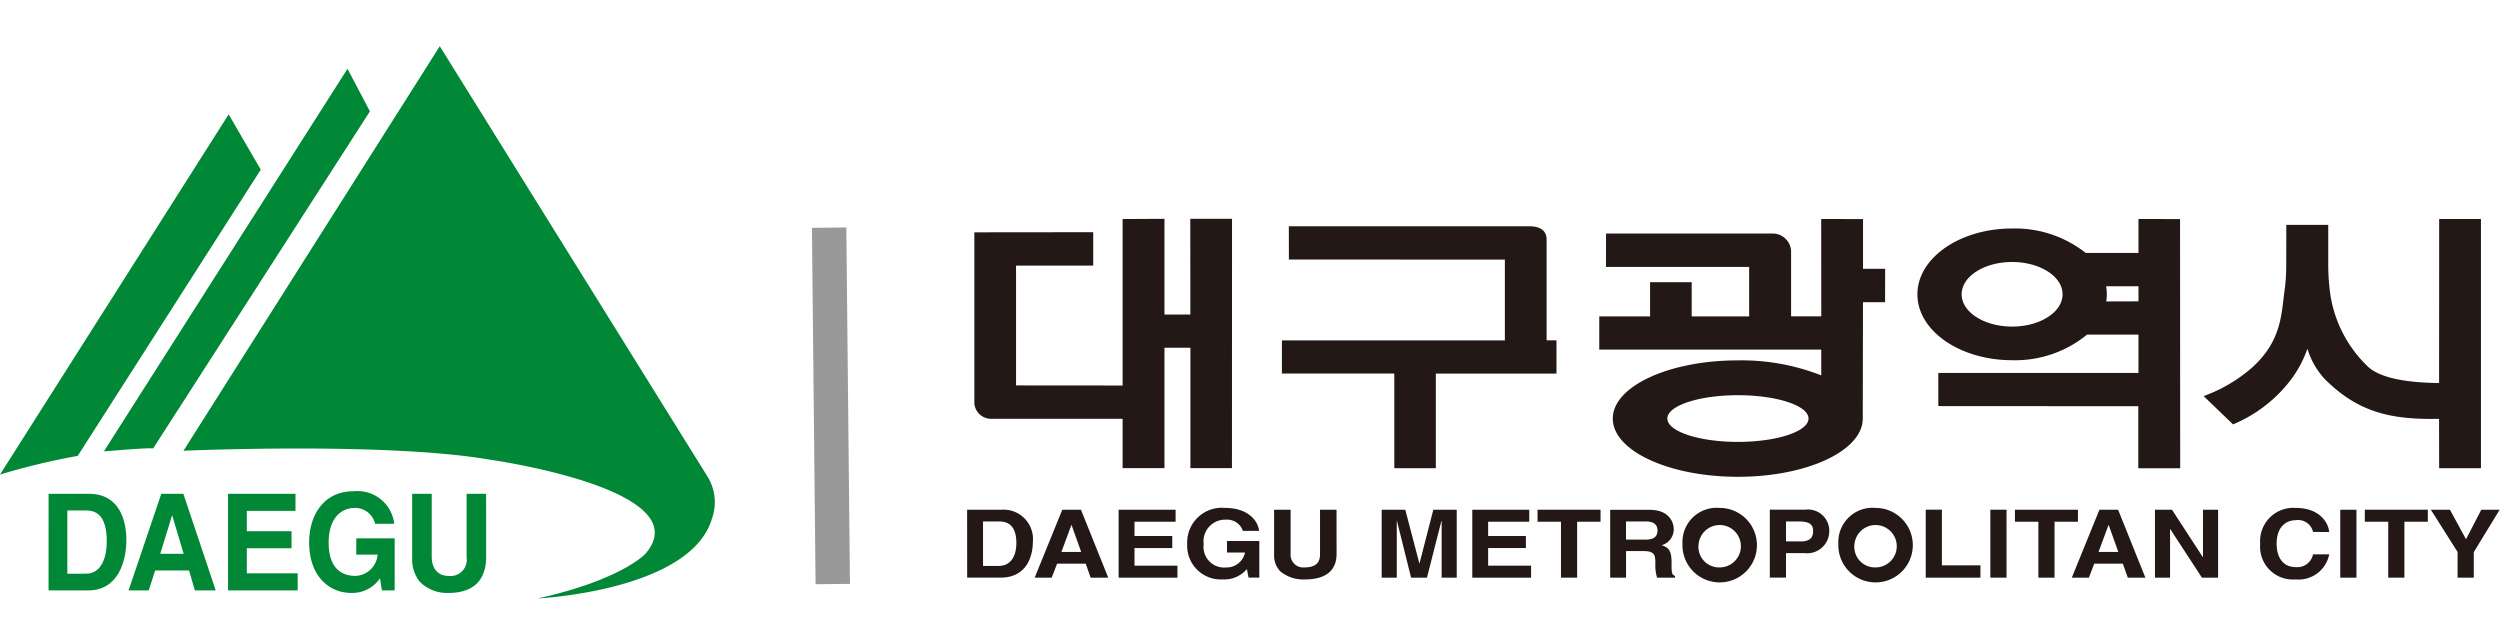 <svg xmlns="http://www.w3.org/2000/svg" xmlns:xlink="http://www.w3.org/1999/xlink" width="218" height="55" viewBox="0 0 218 55">
  <defs>
    <clipPath id="clip-path">
      <rect id="사각형_113" data-name="사각형 113" width="218" height="55" transform="translate(265 2182)" fill="#fff"/>
    </clipPath>
  </defs>
  <g id="마스크_그룹_15" data-name="마스크 그룹 15" transform="translate(-265 -2182)" clip-path="url(#clip-path)">
    <g id="그룹_87" data-name="그룹 87" transform="translate(265 2186.029)">
      <path id="패스_284" data-name="패스 284" d="M90.561,122.253,110.5,90.842l2.8,4.822L97.339,120.623A60.515,60.515,0,0,0,90.561,122.253Z" transform="translate(-90.561 -84.9)" fill="#008837"/>
      <path id="패스_285" data-name="패스 285" d="M129.134,83.237,107.89,116.6s3.65-.326,4.3-.26l18.9-29.39Z" transform="translate(-98.832 -81.27)" fill="#008837"/>
      <path id="패스_286" data-name="패스 286" d="M143.516,79.474,121.164,114.75s17.66-.777,26.718.777c0,0,18.443,2.589,13.555,8.22,0,0-2.085,2.265-9.385,3.883,0,0,13.294-.647,15.184-6.924a4.248,4.248,0,0,0-.326-3.626Z" transform="translate(-105.167 -79.474)" fill="#008837"/>
      <path id="패스_287" data-name="패스 287" d="M100.3,156.221h1.6c.713,0,1.839.2,1.839,2.687,0,1.384-.457,2.827-1.816,2.827H100.3Zm-1.638,6.969h3.466c2.641,0,3.32-2.6,3.32-4.411,0-1.6-.557-4.011-3.254-4.011H98.664Z" transform="translate(-94.428 -115.737)" fill="#008837"/>
      <path id="패스_288" data-name="패스 288" d="M115.8,156.667h.022l.992,3.331h-2.039Zm-1.471,4.786h2.954l.512,1.737h1.816l-2.82-8.422h-1.927l-2.853,8.422h1.761Z" transform="translate(-100.8 -115.737)" fill="#008837"/>
      <path id="패스_289" data-name="패스 289" d="M134.482,156.256h-4.245v1.771h3.9v1.491h-3.9V161.7h4.435v1.49H128.6v-8.422h5.883Z" transform="translate(-108.715 -115.737)" fill="#008837"/>
      <path id="패스_290" data-name="패스 290" d="M146.247,158.445h3.343v4.54h-1.114l-.166-1.056a2.907,2.907,0,0,1-2.5,1.279c-1.928,0-3.677-1.455-3.677-4.411,0-2.3,1.215-4.469,3.911-4.457a3.222,3.222,0,0,1,3.511,2.839h-1.672a1.782,1.782,0,0,0-1.749-1.385c-1.192,0-2.3.868-2.3,3.027,0,2.3,1.193,2.9,2.329,2.9a2.005,2.005,0,0,0,1.939-1.853h-1.861Z" transform="translate(-115.176 -115.533)" fill="#008837"/>
      <path id="패스_291" data-name="패스 291" d="M165.77,160.245c0,2.216-1.271,3.167-3.287,3.167a3.329,3.329,0,0,1-2.542-1.02,3.18,3.18,0,0,1-.624-2.042v-5.583h1.705v5.466c0,1.173.646,1.689,1.427,1.689a1.416,1.416,0,0,0,1.616-1.607v-5.548h1.7Z" transform="translate(-123.376 -115.737)" fill="#008837"/>
      <g id="그룹_85" data-name="그룹 85" transform="translate(84.964 15.049)">
        <path id="패스_292" data-name="패스 292" d="M436.156,108.671l-3.625-.01v2.963l-4.6,0a9.941,9.941,0,0,0-6.42-2.132c-4.561,0-8.257,2.571-8.257,5.743s3.7,5.742,8.257,5.742a9.865,9.865,0,0,0,6.537-2.234h4.482v3.345H415.077v2.891l17.438.011v5.408h3.654Zm-14.644,9.373c-2.431,0-4.4-1.26-4.4-2.815s1.97-2.816,4.4-2.816,4.4,1.261,4.4,2.816S423.944,118.045,421.512,118.045Zm8.209-2.191a4.038,4.038,0,0,0,.051-.624,3.941,3.941,0,0,0-.065-.7h2.824v1.316Z" transform="translate(-331.02 -108.645)" fill="#231815"/>
        <path id="패스_293" data-name="패스 293" d="M481.535,108.661c0,.034,0,7.954-.007,14.307-3.022-.038-5.293-.473-6.311-1.537a10.936,10.936,0,0,1-3.254-6.88,17.4,17.4,0,0,1-.1-2v-3.376l-3.657,0-.006,3.38a17.649,17.649,0,0,1-.1,2c-.339,2.218-.175,4.675-2.958,7.134a13.352,13.352,0,0,1-4.146,2.417l2.562,2.466a12.233,12.233,0,0,0,4.989-3.816,9.937,9.937,0,0,0,1.5-2.782,6.705,6.705,0,0,0,1.578,2.714c2.86,2.814,5.664,3.492,9.9,3.4l.01,4.307h3.644V108.665Z" transform="translate(-353.804 -108.645)" fill="#231815"/>
        <g id="그룹_82" data-name="그룹 82">
          <path id="패스_294" data-name="패스 294" d="M257.33,126.073a1.462,1.462,0,0,1-1.394-1.579l0-14.683L266.3,109.8v2.913h-6.729v10.449l9.292.008V108.653l3.651-.019v8.347h2.257l-.006-8.351,3.64.005-.006,21.74h-3.624v-10.5h-2.261v10.5h-3.651v-4.3Z" transform="translate(-255.936 -108.631)" fill="#231815"/>
        </g>
        <g id="그룹_84" data-name="그룹 84" transform="translate(26.819 0.647)">
          <g id="그룹_83" data-name="그룹 83">
            <path id="패스_295" data-name="패스 295" d="M328.861,109.873l-21.017,0,.005,2.9,18.832.01v7.043l-19.44,0v2.892h9.8v8.254l3.623,0V122.72h10.519l0-2.9h-.861l0-8.9h0c0,.048,0-.05,0,0C330.255,110.128,329.591,109.879,328.861,109.873Z" transform="translate(-307.241 -109.869)" fill="#231815"/>
          </g>
        </g>
        <path id="패스_296" data-name="패스 296" d="M385.111,113.009h-1.93v-4.338l-3.647-.01.006,8.488-2.631,0v-5.708a1.609,1.609,0,0,0-1.6-1.51H360.773l-.008,2.91h12.486v4.315l-5.01,0v-2.979l-3.629,0v2.981l-4.432,0v2.893h19.358V122.3a19.085,19.085,0,0,0-7.268-1.309c-6.024,0-10.911,2.273-10.911,5.076s4.887,5.077,10.911,5.077c5.986,0,10.82-2.241,10.887-5.018h0l.021-10.21h1.925ZM372.273,128.1c-3.4,0-6.153-.911-6.153-2.036s2.754-2.035,6.153-2.035,6.154.911,6.154,2.035S375.672,128.1,372.273,128.1Z" transform="translate(-305.689 -108.645)" fill="#231815"/>
      </g>
      <g id="그룹_86" data-name="그룹 86" transform="translate(84.337 40.261)">
        <path id="패스_297" data-name="패스 297" d="M256.12,158.444h1.355c.6,0,1.552.141,1.552,1.89,0,.973-.386,1.988-1.534,1.988H256.12Zm-1.383,4.9h2.926c2.229,0,2.8-1.832,2.8-3.1a2.563,2.563,0,0,0-2.747-2.821h-2.983Z" transform="translate(-254.737 -157.265)" fill="#231815"/>
        <path id="패스_298" data-name="패스 298" d="M269.2,158.758h.019l.837,2.343h-1.721Zm-1.243,3.367h2.494l.432,1.221h1.534l-2.379-5.924h-1.628l-2.409,5.924h1.486Z" transform="translate(-260.115 -157.265)" fill="#231815"/>
        <path id="패스_299" data-name="패스 299" d="M284.974,158.47H281.39v1.246h3.292v1.048H281.39V162.3h3.744v1.048h-5.128v-5.924h4.967Z" transform="translate(-266.798 -157.265)" fill="#231815"/>
        <path id="패스_300" data-name="패스 300" d="M294.906,160.009h2.821V163.2h-.94l-.141-.743a2.6,2.6,0,0,1-2.107.9,2.937,2.937,0,0,1-3.1-3.1,3.019,3.019,0,0,1,3.3-3.135c2.07,0,2.886,1.179,2.964,2h-1.412a1.445,1.445,0,0,0-1.477-.974,1.882,1.882,0,0,0-1.938,2.129,1.8,1.8,0,0,0,1.966,2.037,1.635,1.635,0,0,0,1.637-1.3h-1.57Z" transform="translate(-272.251 -157.122)" fill="#231815"/>
        <path id="패스_301" data-name="패스 301" d="M311.386,161.275c0,1.559-1.071,2.227-2.774,2.227a3.14,3.14,0,0,1-2.146-.717,1.993,1.993,0,0,1-.527-1.435v-3.927h1.44v3.844a1.1,1.1,0,0,0,1.2,1.188c.97,0,1.365-.412,1.365-1.13v-3.9h1.439Z" transform="translate(-279.174 -157.265)" fill="#231815"/>
        <path id="패스_302" data-name="패스 302" d="M330.43,163.346h-1.317V158.4h-.019l-1.261,4.95h-1.383l-1.233-4.95H325.2v4.95h-1.315v-5.924h2.06l1.222,4.669h.019l1.2-4.669h2.042Z" transform="translate(-287.739 -157.265)" fill="#231815"/>
        <path id="패스_303" data-name="패스 303" d="M343.967,158.47h-3.585v1.246h3.292v1.048h-3.292V162.3h3.745v1.048H339v-5.924h4.967Z" transform="translate(-294.953 -157.265)" fill="#231815"/>
        <path id="패스_304" data-name="패스 304" d="M353.338,163.346h-1.411V158.47h-2.042v-1.048h5.493v1.048h-2.04Z" transform="translate(-300.148 -157.265)" fill="#231815"/>
        <path id="패스_305" data-name="패스 305" d="M363.38,160.029v-1.584h1.76c.829,0,.987.463.987.776,0,.586-.357.809-1.091.809ZM362,163.346h1.383v-2.319h1.458c1.044,0,1.1.314,1.1,1.122a3.509,3.509,0,0,0,.15,1.2h1.561v-.157c-.3-.1-.3-.313-.3-1.179,0-1.106-.3-1.287-.857-1.5a1.424,1.424,0,0,0,1.045-1.41c0-.512-.328-1.675-2.127-1.675H362Z" transform="translate(-305.929 -157.265)" fill="#231815"/>
        <path id="패스_306" data-name="패스 306" d="M375.471,160.241a1.848,1.848,0,1,1,1.834,2.07A1.8,1.8,0,0,1,375.471,160.241Zm-1.411,0a3.248,3.248,0,1,0,3.245-3.119A2.986,2.986,0,0,0,374.06,160.241Z" transform="translate(-311.686 -157.122)" fill="#231815"/>
        <path id="패스_307" data-name="패스 307" d="M390.047,160.186v-1.741h1.12c.875,0,1.242.24,1.242.818,0,.264,0,.924-1.053.924Zm0,1.022h1.619a1.928,1.928,0,0,0,2.153-1.889,1.857,1.857,0,0,0-2.1-1.9h-3.085v5.924h1.411Z" transform="translate(-318.643 -157.265)" fill="#231815"/>
        <path id="패스_308" data-name="패스 308" d="M401.475,160.241a1.848,1.848,0,1,1,1.834,2.07A1.8,1.8,0,0,1,401.475,160.241Zm-1.411,0a3.248,3.248,0,1,0,3.245-3.119A2.986,2.986,0,0,0,400.064,160.241Z" transform="translate(-324.097 -157.122)" fill="#231815"/>
        <path id="패스_309" data-name="패스 309" d="M416.051,162.272h3.36v1.073h-4.769v-5.924h1.41Z" transform="translate(-331.054 -157.265)" fill="#231815"/>
        <path id="패스_310" data-name="패스 310" d="M426.832,163.346H425.42v-5.924h1.412Z" transform="translate(-336.199 -157.265)" fill="#231815"/>
        <path id="패스_311" data-name="패스 311" d="M432.976,163.346h-1.41V158.47h-2.043v-1.048h5.494v1.048h-2.041Z" transform="translate(-338.157 -157.265)" fill="#231815"/>
        <path id="패스_312" data-name="패스 312" d="M442.209,158.758h.018l.836,2.343h-1.721Zm-1.243,3.367h2.493l.434,1.221h1.532l-2.38-5.924h-1.626l-2.409,5.924H440.5Z" transform="translate(-342.685 -157.265)" fill="#231815"/>
        <path id="패스_313" data-name="패스 313" d="M457.072,157.422h1.317v5.924h-1.411l-2.756-4.225H454.2v4.225h-1.317v-5.924h1.485l2.682,4.125h.019Z" transform="translate(-349.308 -157.265)" fill="#231815"/>
        <path id="패스_314" data-name="패스 314" d="M475.042,159.217a1.33,1.33,0,0,0-1.5-1.024c-.678,0-1.675.4-1.675,2.072,0,1.064.479,2.02,1.675,2.02a1.4,1.4,0,0,0,1.5-1.114h1.41a2.721,2.721,0,0,1-2.934,2.187,2.863,2.863,0,0,1-3.085-3.11,2.9,2.9,0,0,1,3.1-3.126c2.022,0,2.841,1.221,2.915,2.1Z" transform="translate(-357.682 -157.122)" fill="#231815"/>
        <path id="패스_315" data-name="패스 315" d="M485.2,163.346h-1.411v-5.924H485.2Z" transform="translate(-364.054 -157.265)" fill="#231815"/>
        <path id="패스_316" data-name="패스 316" d="M491.34,163.346H489.93V158.47h-2.042v-1.048h5.494v1.048H491.34Z" transform="translate(-366.013 -157.265)" fill="#231815"/>
        <path id="패스_317" data-name="패스 317" d="M502.645,163.346h-1.411v-2.237l-2.333-3.687h1.666l1.4,2.574,1.336-2.574h1.6l-2.258,3.7Z" transform="translate(-371.269 -157.265)" fill="#231815"/>
      </g>
      <line id="선_29" data-name="선 29" x2="0.317" y2="31.078" transform="translate(72.3 15.822)" fill="#999" stroke="#999" stroke-width="3"/>
    </g>
  </g>
</svg>
